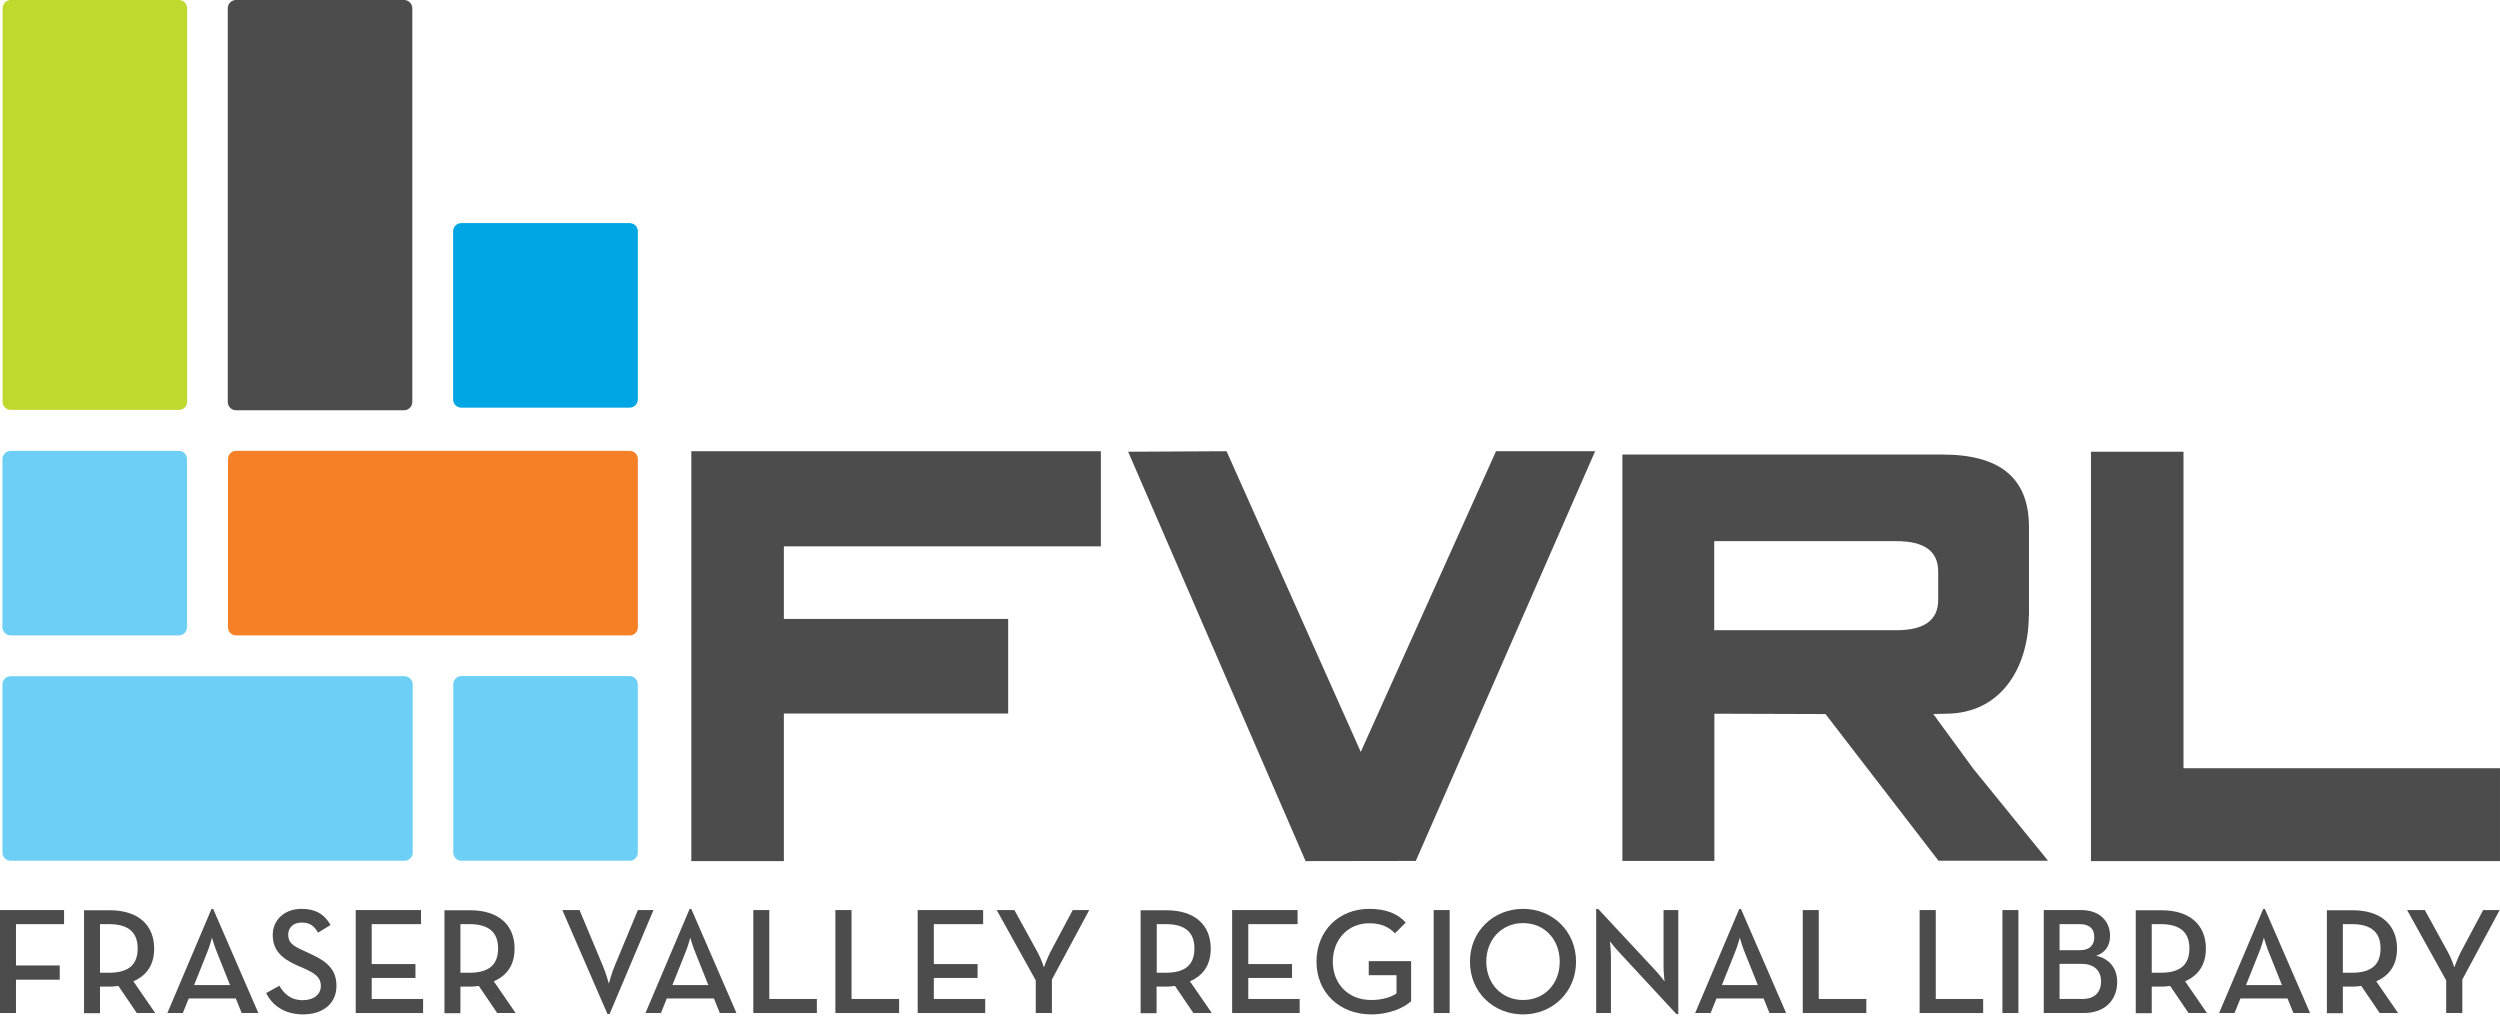 <svg viewBox="0 0 144 59" fill="none" xmlns="http://www.w3.org/2000/svg" width="144" height="59" role="img">
  <title>Fraser Valley Regional Library</title>
  <g clip-path="url(#clip0_2890_4598)">
    <path d="M140.91 58.35H141.83V56.42L143.98 52.42H143.03L141.73 54.86C141.56 55.19 141.37 55.72 141.37 55.72C141.37 55.72 141.2 55.2 141.01 54.86L139.67 52.42H138.65L140.9 56.47V58.35H140.91Z" fill="#4C4C4C"></path>
    <path d="M136.879 56.52C137.659 56.18 138.069 55.55 138.069 54.64C138.069 53.28 137.149 52.43 135.509 52.43H134.029V58.36H134.949V56.83H135.509C135.679 56.83 135.839 56.81 136.009 56.79L137.069 58.35H138.129L136.869 56.52H136.879ZM134.949 56.03V53.23H135.469C136.629 53.23 137.119 53.74 137.119 54.63C137.119 55.52 136.649 56.03 135.469 56.03H134.949Z" fill="#4C4C4C"></path>
    <path d="M127.82 58.35H128.71L129.05 57.51H131.76L132.1 58.35H133.06L130.46 52.36H130.36L127.82 58.35ZM129.37 56.74L130.11 54.89C130.26 54.54 130.4 54.01 130.4 54.01C130.4 54.01 130.55 54.54 130.7 54.89L131.44 56.74H129.37Z" fill="#4C4C4C"></path>
    <path d="M125.87 56.52C126.64 56.18 127.06 55.55 127.06 54.64C127.06 53.28 126.14 52.43 124.5 52.43H123.02V58.36H123.94V56.83H124.5C124.67 56.83 124.83 56.81 125 56.79L126.06 58.35H127.12L125.86 56.52H125.87ZM123.94 56.03V53.23H124.46C125.62 53.23 126.11 53.74 126.11 54.63C126.11 55.52 125.64 56.03 124.46 56.03H123.94Z" fill="#4C4C4C"></path>
    <path d="M117.711 58.35H120.021C121.271 58.35 121.951 57.58 121.951 56.56C121.951 55.8 121.531 55.23 120.741 55.05C121.261 54.88 121.541 54.47 121.541 53.91C121.541 53.09 120.971 52.42 119.871 52.42H117.721V58.35H117.711ZM118.631 57.54V55.52H119.921C120.651 55.52 121.021 55.94 121.021 56.53C121.021 57.12 120.681 57.54 119.961 57.54H118.631ZM118.631 54.73V53.23H119.801C120.381 53.23 120.631 53.53 120.631 53.98C120.631 54.43 120.371 54.73 119.821 54.73H118.631Z" fill="#4C4C4C"></path>
    <path d="M116.26 52.42H115.34V58.35H116.26V52.42Z" fill="#4C4C4C"></path>
    <path d="M110.57 58.35H114.23V57.54H111.5V52.42H110.57V58.35Z" fill="#4C4C4C"></path>
    <path d="M103.84 58.35H107.5V57.54H104.76V52.42H103.84V58.35Z" fill="#4C4C4C"></path>
    <path d="M97.641 58.35H98.531L98.871 57.51H101.581L101.921 58.35H102.881L100.281 52.36H100.181L97.641 58.35ZM99.181 56.74L99.921 54.89C100.071 54.54 100.211 54.01 100.211 54.01C100.211 54.01 100.361 54.54 100.511 54.89L101.251 56.74H99.181Z" fill="#4C4C4C"></path>
    <path d="M96.559 58.41H96.669V52.42H95.82V55.68C95.82 56.01 95.879 56.53 95.879 56.53C95.879 56.53 95.559 56.11 95.329 55.87L92.059 52.36H91.939V58.35H92.79V55.08C92.79 54.71 92.73 54.22 92.73 54.22C92.73 54.22 93.049 54.63 93.29 54.88L96.559 58.41Z" fill="#4C4C4C"></path>
    <path d="M87.73 58.43C89.42 58.43 90.78 57.15 90.78 55.39C90.78 53.63 89.42 52.35 87.73 52.35C86.04 52.35 84.67 53.62 84.67 55.39C84.67 57.16 86.03 58.43 87.73 58.43ZM87.73 57.6C86.49 57.6 85.61 56.65 85.61 55.39C85.61 54.13 86.49 53.17 87.73 53.17C88.97 53.17 89.84 54.12 89.84 55.39C89.84 56.66 88.97 57.6 87.73 57.6Z" fill="#4C4C4C"></path>
    <path d="M83.5 52.42H82.58V58.35H83.5V52.42Z" fill="#4C4C4C"></path>
    <path d="M78.97 58.43C80.08 58.43 80.9 58.02 81.28 57.67V55.36H78.84V56.17H80.44V57.22C80.11 57.45 79.59 57.6 78.98 57.6C77.64 57.6 76.77 56.65 76.77 55.39C76.77 54.13 77.63 53.18 78.87 53.18C79.58 53.18 80.01 53.41 80.35 53.76L80.97 53.14C80.49 52.6 79.78 52.35 78.87 52.35C77.11 52.35 75.83 53.62 75.83 55.39C75.83 57.16 77.14 58.43 78.99 58.43H78.97Z" fill="#4C4C4C"></path>
    <path d="M70.971 58.35H74.861V57.54H71.901V56.33H74.421V55.53H71.901V53.23H74.741V52.42H70.971V58.35Z" fill="#4C4C4C"></path>
    <path d="M68.549 56.52C69.329 56.18 69.739 55.55 69.739 54.64C69.739 53.28 68.819 52.43 67.179 52.43H65.699V58.36H66.619V56.83H67.179C67.349 56.83 67.509 56.81 67.679 56.79L68.739 58.35H69.799L68.539 56.52H68.549ZM66.629 56.03V53.23H67.149C68.309 53.23 68.799 53.74 68.799 54.63C68.799 55.52 68.329 56.03 67.149 56.03H66.629Z" fill="#4C4C4C"></path>
    <path d="M59.67 58.35H60.59V56.42L62.74 52.42H61.79L60.49 54.86C60.32 55.19 60.13 55.72 60.13 55.72C60.13 55.72 59.96 55.2 59.77 54.86L58.43 52.42H57.41L59.66 56.47V58.35H59.67Z" fill="#4C4C4C"></path>
    <path d="M52.859 58.35H56.749V57.54H53.789V56.33H56.309V55.53H53.789V53.23H56.629V52.42H52.859V58.35Z" fill="#4C4C4C"></path>
    <path d="M48.119 58.35H51.789V57.54H49.049V52.42H48.119V58.35Z" fill="#4C4C4C"></path>
    <path d="M43.391 58.35H47.051V57.54H44.311V52.42H43.391V58.35Z" fill="#4C4C4C"></path>
    <path d="M37.18 58.35H38.07L38.41 57.51H41.12L41.46 58.35H42.42L39.82 52.36H39.72L37.18 58.35ZM38.73 56.74L39.47 54.89C39.62 54.54 39.76 54.01 39.76 54.01C39.76 54.01 39.91 54.54 40.06 54.89L40.8 56.74H38.73Z" fill="#4C4C4C"></path>
    <path d="M35.001 58.41H35.111L37.641 52.42H36.741L35.421 55.6C35.241 56 35.071 56.66 35.071 56.66C35.071 56.66 34.891 56 34.711 55.6L33.381 52.42H32.391L34.991 58.41H35.001Z" fill="#4C4C4C"></path>
    <path d="M28.45 56.52C29.23 56.18 29.64 55.55 29.64 54.64C29.64 53.28 28.72 52.43 27.08 52.43H25.6V58.36H26.52V56.83H27.08C27.25 56.83 27.41 56.81 27.58 56.79L28.64 58.35H29.7L28.44 56.52H28.45ZM26.52 56.03V53.23H27.04C28.2 53.23 28.69 53.74 28.69 54.63C28.69 55.52 28.22 56.03 27.04 56.03H26.52Z" fill="#4C4C4C"></path>
    <path d="M20.49 58.35H24.37V57.54H21.41V56.33H23.93V55.53H21.41V53.23H24.25V52.42H20.49V58.35Z" fill="#4C4C4C"></path>
    <path d="M17.45 58.43C18.57 58.43 19.38 57.83 19.38 56.79C19.38 55.84 18.84 55.37 17.83 54.92L17.45 54.74C16.85 54.48 16.6 54.28 16.6 53.83C16.6 53.43 16.9 53.14 17.37 53.14C17.84 53.14 18.09 53.32 18.32 53.72L19.04 53.28C18.68 52.64 18.15 52.35 17.37 52.35C16.39 52.35 15.71 52.98 15.71 53.86C15.71 54.74 16.23 55.21 17.1 55.6L17.49 55.77C18.14 56.06 18.48 56.28 18.48 56.8C18.48 57.29 18.05 57.61 17.45 57.61C16.73 57.61 16.37 57.24 16.09 56.78L15.33 57.2C15.66 57.87 16.34 58.43 17.47 58.43H17.45Z" fill="#4C4C4C"></path>
    <path d="M9.641 58.35H10.531L10.871 57.51H13.581L13.921 58.35H14.881L12.281 52.36H12.181L9.641 58.35ZM11.181 56.74L11.921 54.89C12.071 54.54 12.211 54.01 12.211 54.01C12.211 54.01 12.361 54.54 12.511 54.89L13.251 56.74H11.181Z" fill="#4C4C4C"></path>
    <path d="M7.69 56.52C8.47 56.18 8.88 55.55 8.88 54.64C8.88 53.28 7.96 52.43 6.32 52.43H4.84V58.36H5.76V56.83H6.32C6.49 56.83 6.65 56.81 6.82 56.79L7.88 58.35H8.94L7.68 56.52H7.69ZM5.76 56.03V53.23H6.28C7.44 53.23 7.93 53.74 7.93 54.63C7.93 55.52 7.46 56.03 6.28 56.03H5.76Z" fill="#4C4C4C"></path>
    <path d="M0 58.35H0.92V56.43H3.44V55.61H0.92V53.23H3.69V52.42H0V58.35Z" fill="#4C4C4C"></path>
    <path d="M26.579 38.94C26.319 38.94 26.109 39.16 26.109 39.42V49.11C26.109 49.37 26.319 49.58 26.579 49.58H36.269C36.529 49.58 36.739 49.37 36.739 49.11V39.42C36.739 39.16 36.529 38.94 36.269 38.94H26.579Z" fill="#6DCFF6"></path>
    <path d="M0.15 23.14C0.15 23.4 0.36 23.61 0.62 23.61H10.31C10.57 23.61 10.78 23.4 10.78 23.14V0.48C10.78 0.22 10.57 0 10.31 0H0.62C0.36 0 0.15 0.22 0.15 0.48V23.15V23.14Z" fill="#C1D82F"></path>
    <path d="M36.27 23.48C36.53 23.48 36.74 23.27 36.74 23.01V13.32C36.74 13.06 36.53 12.85 36.27 12.85H26.57C26.31 12.85 26.1 13.06 26.1 13.32V23.01C26.1 23.27 26.31 23.48 26.57 23.48H36.27Z" fill="#00A5E3"></path>
    <path d="M10.301 25.97C10.561 25.97 10.771 26.18 10.771 26.45V36.13C10.771 36.39 10.561 36.6 10.301 36.6H0.621C0.361 36.6 0.141 36.39 0.141 36.13V26.45C0.141 26.19 0.351 25.97 0.621 25.97H10.301Z" fill="#6DCFF6"></path>
    <path d="M13.601 25.97H36.271C36.531 25.97 36.741 26.18 36.741 26.44V36.13C36.741 36.39 36.531 36.6 36.271 36.6H13.601C13.341 36.6 13.131 36.39 13.131 36.13V26.44C13.131 26.18 13.341 25.97 13.601 25.97Z" fill="#F58025"></path>
    <path d="M13.119 23.15C13.119 23.41 13.329 23.63 13.589 23.63H23.279C23.539 23.63 23.749 23.41 23.749 23.15V0.48C23.749 0.22 23.539 0 23.279 0H13.589C13.329 0 13.119 0.22 13.119 0.48V23.15Z" fill="#4C4C4C"></path>
    <path d="M23.291 38.95C23.551 38.95 23.771 39.16 23.771 39.42V49.11C23.771 49.37 23.561 49.58 23.291 49.58H0.621C0.361 49.58 0.141 49.37 0.141 49.11V39.42C0.141 39.16 0.351 38.95 0.621 38.95H23.291Z" fill="#6DCFF6"></path>
    <path d="M39.82 49.6V25.99H63.41V31.47H45.15V35.65H58.07V41.1H45.15V49.6H39.82Z" fill="#4C4C4C"></path>
    <path d="M75.201 49.6L64.981 26.02L70.65 25.99L78.38 43.31L86.171 25.99H91.88L81.55 49.59L75.201 49.6Z" fill="#4C4C4C"></path>
    <path d="M120.439 49.6V26.02H125.769V44.25H143.999V49.6H120.439Z" fill="#4C4C4C"></path>
    <path d="M111.639 34.56C111.639 35.72 110.839 36.3 109.239 36.3H98.739V31.17H109.239C110.839 31.17 111.639 31.75 111.639 32.91V34.56ZM116.869 35.47V30.36C116.869 27.57 115.249 26.18 111.869 26.18H93.449V49.59H98.749V41.11L105.149 41.13L111.659 49.58H117.969L113.669 44.29L111.359 41.13L112.059 41.11C115.429 41.11 116.859 38.22 116.859 35.46L116.869 35.47Z" fill="#4C4C4C"></path>
  </g>
  <defs>
    <clipPath id="clip0_2890_4598">
      <rect width="144" height="58.43" fill="white"></rect>
    </clipPath>
  </defs>
</svg>